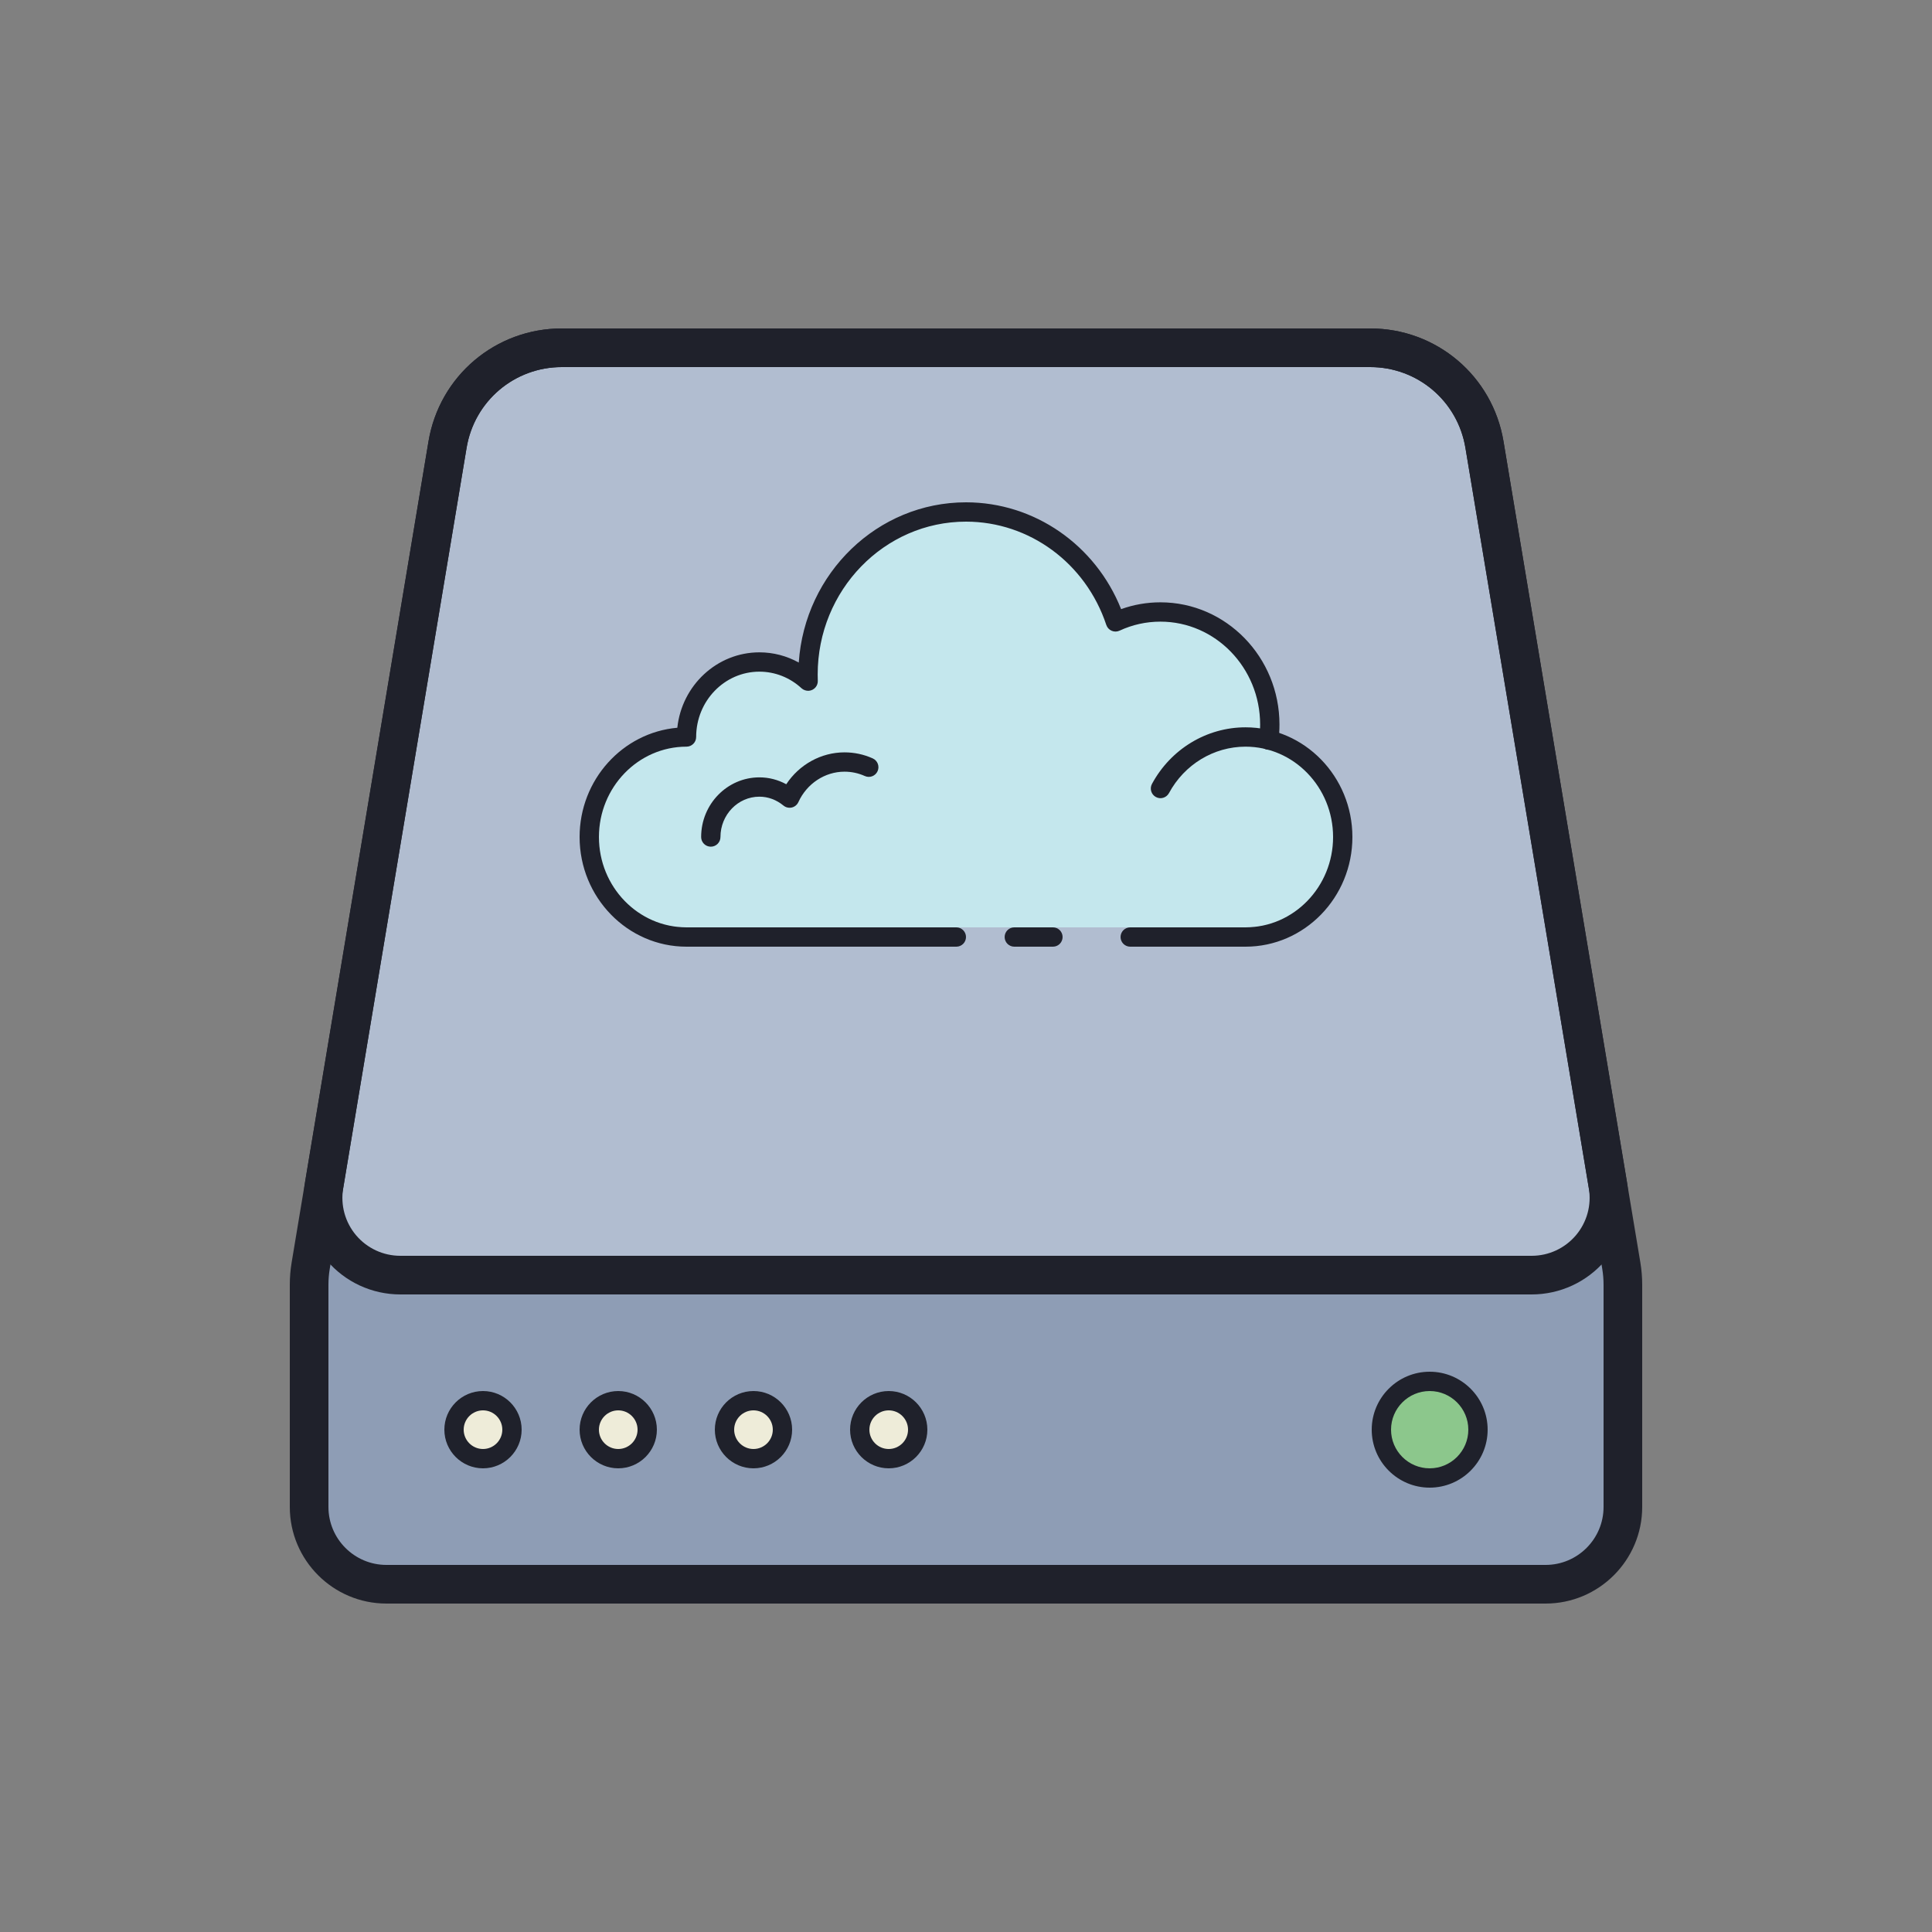 <svg xmlns="http://www.w3.org/2000/svg"  viewBox="0 0 100 100" width="64px" height="64px" baseProfile="basic"><rect x="0" y="0" width="100" height="100" fill="#808080" stroke="none"/><path fill="#8e9db5" d="M16,66.497V76c0,3.314,2.686,6,6,6h56c3.314,0,6-2.686,6-6v-9.503c0-0.33-0.027-0.66-0.082-0.986 l-7.083-42.497C76.353,20.12,73.85,18,70.917,18H29.083c-2.933,0-5.436,2.12-5.918,5.014L16.082,65.51 C16.027,65.836,16,66.166,16,66.497z"/><path fill="#b1bdd0" d="M79.278,66H20.722c-2.472,0-4.352-2.219-3.946-4.658l6.388-38.329C23.647,20.12,26.15,18,29.083,18 h41.834c2.933,0,5.436,2.12,5.918,5.014l6.388,38.329C83.63,63.781,81.75,66,79.278,66z"/><circle cx="74" cy="74" r="2.5" fill="#8cc78c"/><circle cx="25" cy="74" r="1.5" fill="#eeecd9"/><circle cx="32" cy="74" r="1.5" fill="#eeecd9"/><circle cx="39" cy="74" r="1.5" fill="#eeecd9"/><circle cx="46" cy="74" r="1.5" fill="#eeecd9"/><path fill="#c4e7ed" d="M65.664,38.042l0.008-0.004c0.036-0.258,0.054-0.521,0.054-0.788c0-3.143-2.535-5.691-5.661-5.691 c-0.829,0-1.617,0.179-2.326,0.501c-1.1-3.234-4.148-5.56-7.738-5.56c-4.516,0-8.177,3.68-8.177,8.221 c0,0.112,0.002,0.223,0.007,0.334c-0.668-0.603-1.554-0.967-2.523-0.967c-2.084,0-3.774,1.699-3.774,3.794 c-2.779,0-5.032,2.265-5.032,5.059c0,2.794,2.253,5.059,5.032,5.059h28.935c2.779,0,5.032-2.265,5.032-5.059 C69.5,40.564,67.862,38.583,65.664,38.042z"/><g><path fill="#1f212b" d="M80,83H20c-2.757,0-5-2.243-5-5V66.497c0-0.384,0.032-0.771,0.095-1.15l7.083-42.497 C22.743,19.46,25.646,17,29.083,17h41.835c3.436,0,6.34,2.46,6.904,5.849l7.083,42.497C84.968,65.725,85,66.112,85,66.497V78 C85,80.757,82.757,83,80,83z M29.083,19c-2.454,0-4.528,1.757-4.932,4.178l-7.083,42.497C17.023,65.945,17,66.222,17,66.497V78 c0,1.654,1.346,3,3,3h60c1.654,0,3-1.346,3-3V66.497c0-0.274-0.023-0.551-0.068-0.822l-7.083-42.496 C75.446,20.757,73.372,19,70.917,19H29.083z"/><path fill="#1f212b" d="M74,77c-1.654,0-3-1.346-3-3s1.346-3,3-3s3,1.346,3,3S75.654,77,74,77z M74,72c-1.103,0-2,0.897-2,2 s0.897,2,2,2s2-0.897,2-2S75.103,72,74,72z"/><path fill="#1f212b" d="M25,76c-1.103,0-2-0.897-2-2s0.897-2,2-2s2,0.897,2,2S26.103,76,25,76z M25,73c-0.551,0-1,0.449-1,1 s0.449,1,1,1s1-0.449,1-1S25.551,73,25,73z"/><path fill="#1f212b" d="M32,76c-1.103,0-2-0.897-2-2s0.897-2,2-2s2,0.897,2,2S33.103,76,32,76z M32,73c-0.551,0-1,0.449-1,1 s0.449,1,1,1s1-0.449,1-1S32.551,73,32,73z"/><path fill="#1f212b" d="M39,76c-1.103,0-2-0.897-2-2s0.897-2,2-2s2,0.897,2,2S40.103,76,39,76z M39,73c-0.551,0-1,0.449-1,1 s0.449,1,1,1s1-0.449,1-1S39.551,73,39,73z"/><path fill="#1f212b" d="M46,76c-1.103,0-2-0.897-2-2s0.897-2,2-2s2,0.897,2,2S47.103,76,46,76z M46,73c-0.551,0-1,0.449-1,1 s0.449,1,1,1s1-0.449,1-1S46.551,73,46,73z"/><path fill="#1f212b" d="M79.278,67H20.722c-1.473,0-2.863-0.645-3.814-1.768c-0.952-1.124-1.359-2.602-1.117-4.055 l6.388-38.329C22.743,19.46,25.646,17,29.083,17h41.835c3.436,0,6.34,2.46,6.904,5.849l6.388,38.329 c0.242,1.453-0.165,2.931-1.117,4.055C82.141,66.355,80.751,67,79.278,67z M29.083,19c-2.454,0-4.528,1.757-4.932,4.178 l-6.388,38.329c-0.145,0.872,0.099,1.758,0.67,2.433C19.004,64.613,19.838,65,20.722,65h58.557c0.883,0,1.718-0.387,2.289-1.061 c0.571-0.674,0.815-1.561,0.67-2.433l-6.388-38.329C75.446,20.757,73.372,19,70.917,19H29.083z"/><path fill="#1f212b" d="M49.5,49H35.532C32.482,49,30,46.454,30,43.324c0-2.966,2.229-5.408,5.058-5.656 c0.233-2.191,2.05-3.903,4.249-3.903c0.718,0,1.417,0.184,2.037,0.529C41.653,29.667,45.417,26,50,26 c3.538,0,6.702,2.201,8.029,5.529c0.651-0.234,1.333-0.353,2.035-0.353c3.397,0,6.161,2.837,6.161,6.324 c0,0.296-0.02,0.588-0.058,0.874c-0.037,0.273-0.288,0.466-0.563,0.429c-0.274-0.037-0.466-0.289-0.429-0.563 c0.033-0.242,0.049-0.489,0.049-0.74c0-2.936-2.315-5.324-5.161-5.324c-0.737,0-1.449,0.157-2.116,0.467 c-0.128,0.06-0.277,0.063-0.409,0.005c-0.131-0.057-0.231-0.166-0.276-0.301C56.201,29.149,53.282,27,50,27 c-4.233,0-7.677,3.549-7.677,7.912c0,0.108,0.002,0.216,0.006,0.323c0.005,0.124-0.036,0.245-0.115,0.34 c-0.088,0.105-0.216,0.171-0.353,0.18c-0.129,0.007-0.272-0.037-0.373-0.13c-0.601-0.555-1.375-0.86-2.181-0.86 c-1.806,0-3.274,1.517-3.274,3.382c0,0.276-0.224,0.5-0.5,0.5c-2.499,0-4.532,2.098-4.532,4.677S33.033,48,35.532,48H49.5 c0.276,0,0.5,0.224,0.5,0.5S49.776,49,49.5,49z"/><path fill="#1f212b" d="M54.5,49h-2c-0.276,0-0.5-0.224-0.5-0.5s0.224-0.5,0.5-0.5h2c0.276,0,0.5,0.224,0.5,0.5 S54.776,49,54.5,49z"/><path fill="#1f212b" d="M64.468,49H58.5c-0.276,0-0.5-0.224-0.5-0.5s0.224-0.5,0.5-0.5h5.968C66.967,48,69,45.902,69,43.324 s-2.033-4.677-4.532-4.677c-1.643,0-3.162,0.921-3.962,2.404c-0.131,0.242-0.434,0.335-0.678,0.202 c-0.243-0.131-0.333-0.435-0.202-0.678c0.976-1.807,2.831-2.929,4.842-2.929c3.05,0,5.532,2.546,5.532,5.677 C70,46.454,67.518,49,64.468,49z"/><path fill="#1f212b" d="M36.791,43.824c-0.276,0-0.5-0.224-0.5-0.5c0-1.703,1.353-3.088,3.016-3.088 c0.488,0,0.96,0.122,1.39,0.356c0.671-1.018,1.801-1.65,3.013-1.65c0.509,0,1.002,0.105,1.463,0.313 c0.252,0.113,0.364,0.409,0.251,0.661c-0.113,0.252-0.408,0.365-0.661,0.251c-0.332-0.149-0.686-0.225-1.053-0.225 c-1.013,0-1.95,0.618-2.386,1.575c-0.064,0.141-0.191,0.245-0.342,0.28c-0.152,0.034-0.31-0.003-0.43-0.101 c-0.366-0.301-0.797-0.46-1.245-0.46c-1.112,0-2.016,0.937-2.016,2.088C37.291,43.6,37.067,43.824,36.791,43.824z"/></g></svg>